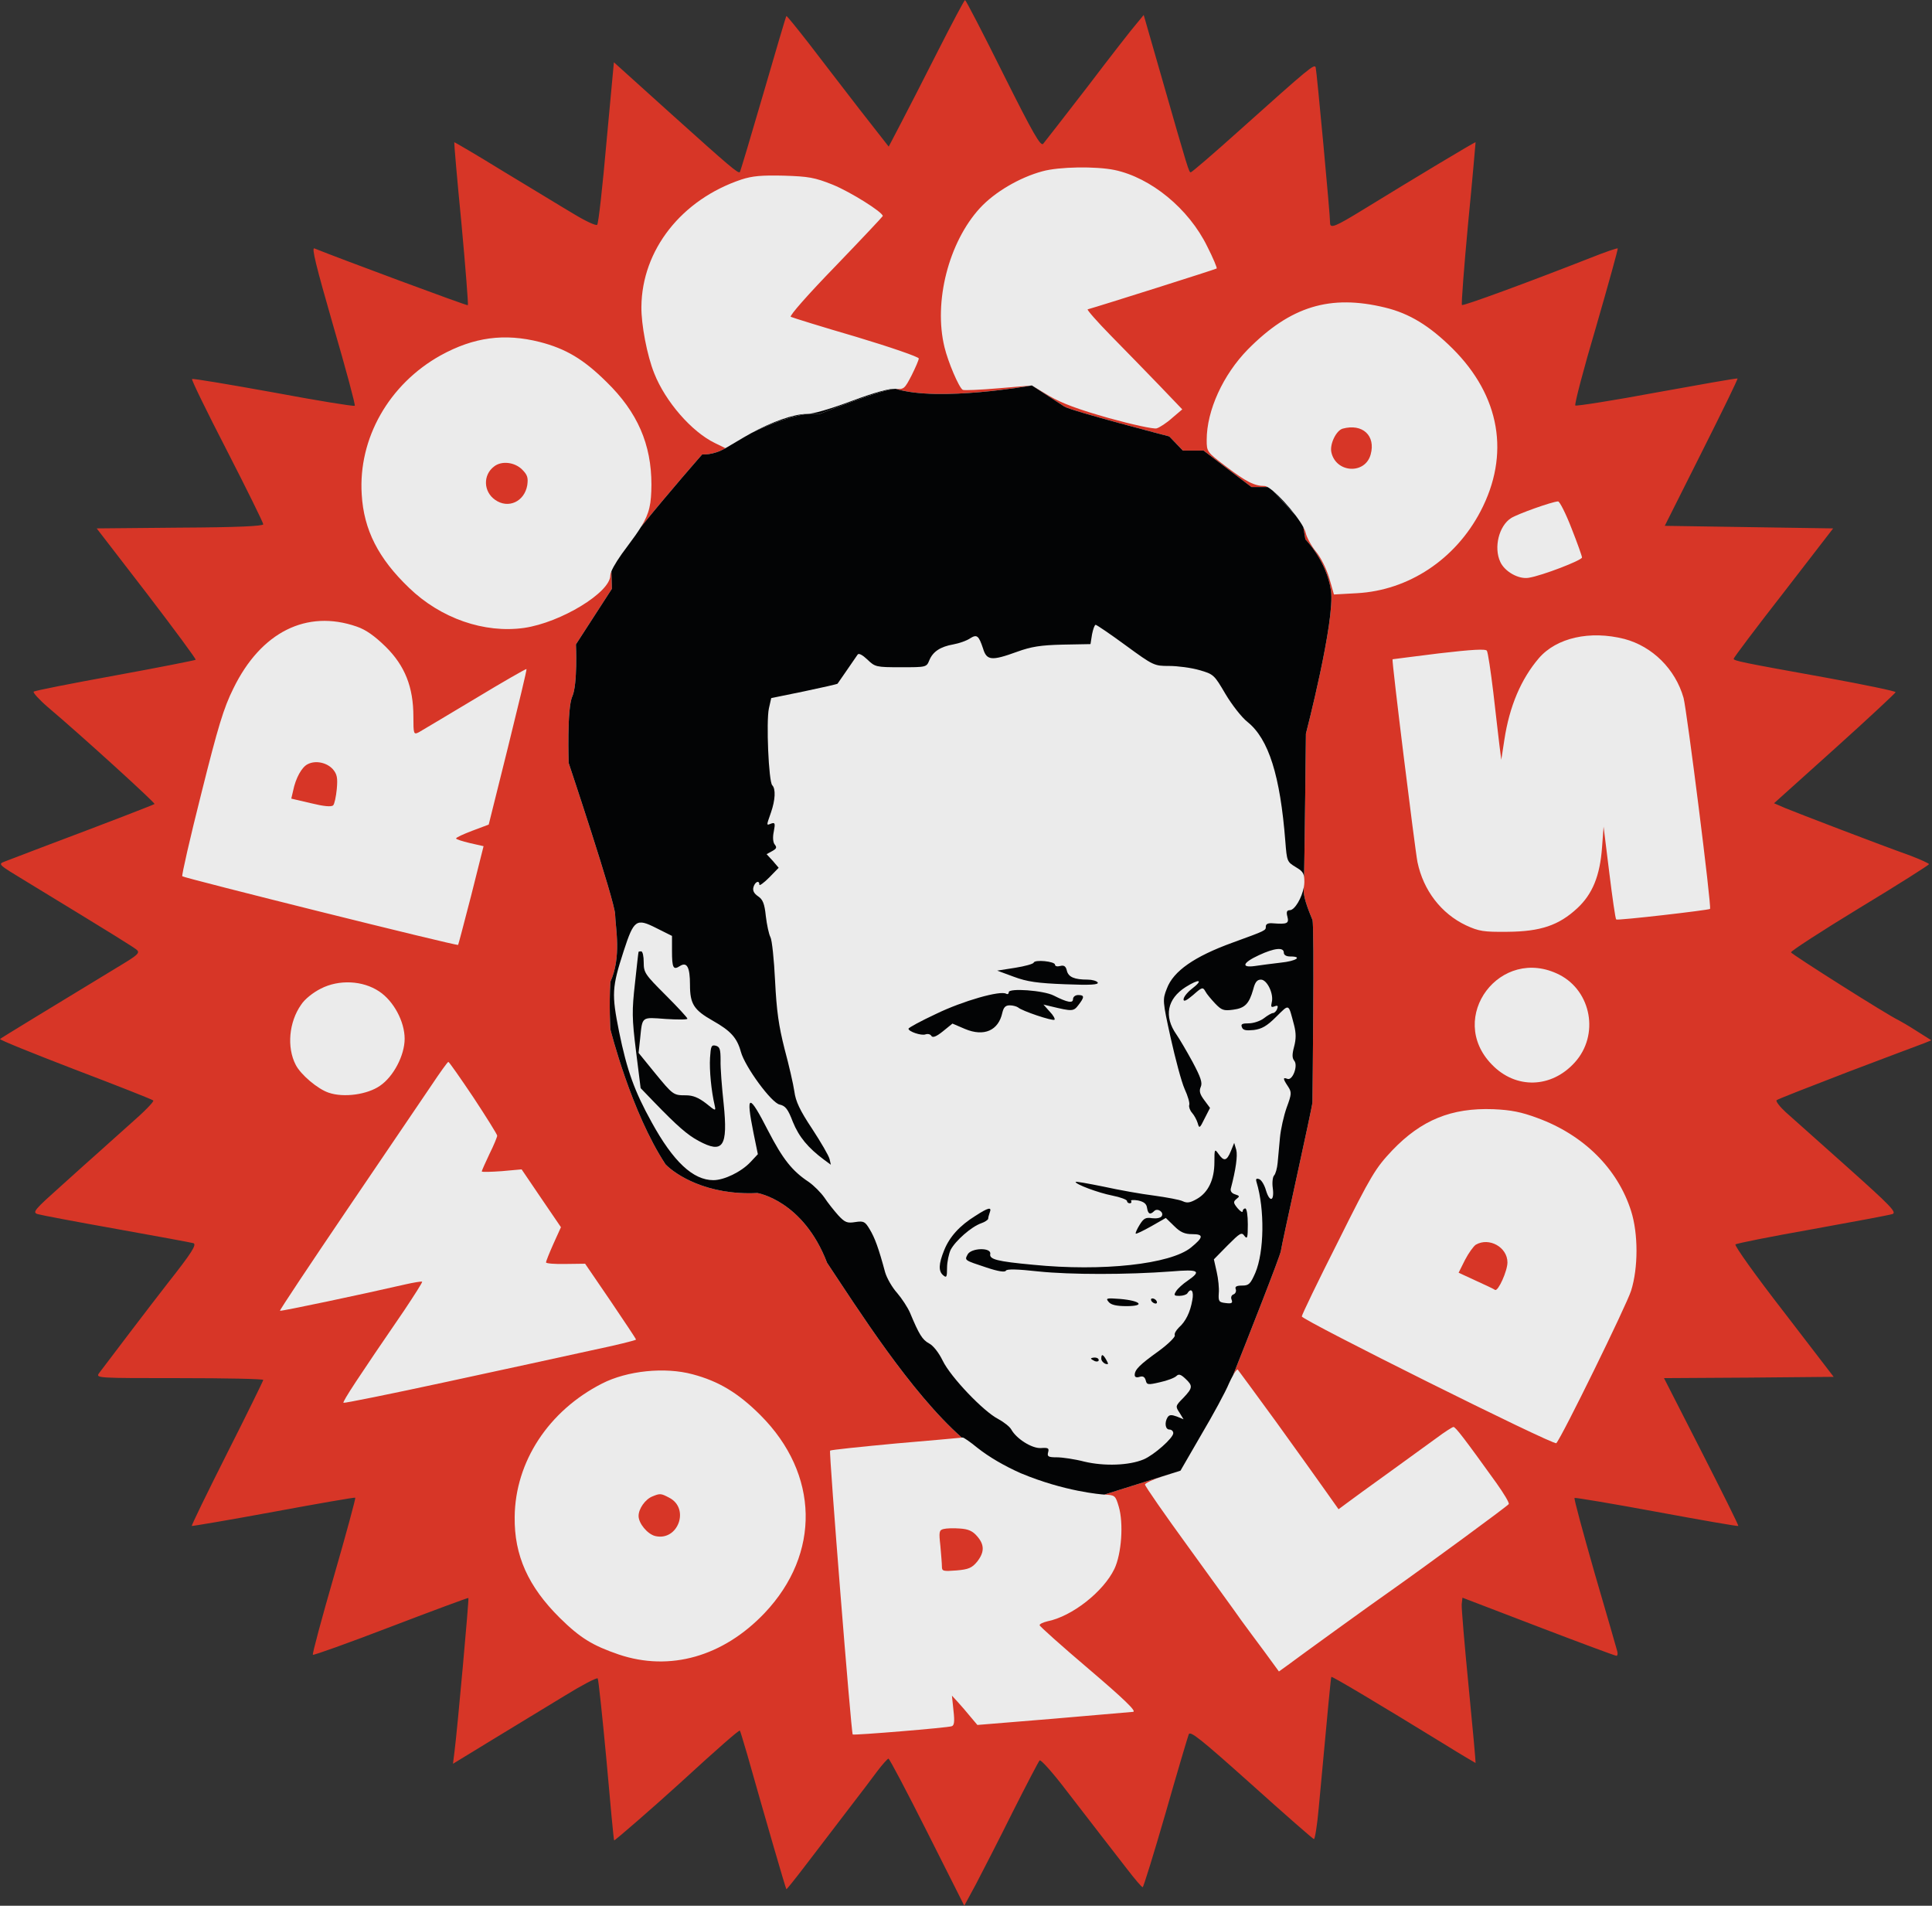 <?xml version="1.0" encoding="UTF-8" standalone="no"?>
<!DOCTYPE svg PUBLIC "-//W3C//DTD SVG 1.1//EN" "http://www.w3.org/Graphics/SVG/1.1/DTD/svg11.dtd">
<svg width="100%" height="100%" viewBox="0 0 2037 2009" version="1.1" xmlns="http://www.w3.org/2000/svg" xmlns:xlink="http://www.w3.org/1999/xlink" xml:space="preserve" xmlns:serif="http://www.serif.com/" style="fill-rule:evenodd;clip-rule:evenodd;stroke-linejoin:round;stroke-miterlimit:2;">
    <rect x="0" y="0" width="2037" height="2009" fill="#333333" stroke="none"/>
    <g transform="matrix(1,0,0,1,-234.565,-808.333)">
        <g transform="matrix(4.167,0,0,4.167,0,0)">
            <g transform="matrix(0.24,0,0,0.24,-0.414,-16.357)">
                <path d="M1237.7,1042.08C1297.78,1042.08 1356.22,1034.55 1411.33,1045.85C1805.49,1126.61 2063.19,1495.64 2063.19,1925.38C2063.19,2415.2 1731.71,2721.19 1241.88,2721.19C1030.86,2721.19 907.372,2685.47 754.985,2562.29C553.65,2399.53 407.367,2199.64 407.367,1920.84C407.367,1784.82 426.702,1660.09 477.036,1552.24C536.342,1425.16 578.378,1329.23 694.016,1241.9C779.554,1177.31 877.369,1096.01 987.357,1068.27C1056.93,1050.73 1162.71,1042.08 1237.7,1042.08Z" style="fill:rgb(235,235,235);"/>
            </g>
            <g transform="matrix(1,0,0,1,378.404,324.28)">
                <path d="M0,-6.086L5.625,0C3.911,-2.254 1.699,-4.663 0,-6.086" style="fill:rgb(3,4,5);fill-rule:nonzero;"/>
            </g>
            <g transform="matrix(-0.375,-0.927,-0.927,0.375,271.466,295.3)">
                <path d="M-0.239,-0.318C-0.085,5.442 0.366,10.03 1,11.598L-0.239,8.604C-0.239,8.604 -0.302,-8.456 -1.55,-11.716C-0.868,-10.378 -0.419,-6.49 -0.239,-0.318" style="fill:rgb(3,4,5);fill-rule:nonzero;"/>
            </g>
            <g transform="matrix(1,0,0,1,260.339,303.59)">
                <path d="M0,-4.87C-3.149,-4.87 -8.652,-2.932 -14.022,0C-5.904,-4.125 0,-4.87 0,-4.87" style="fill:rgb(3,4,5);fill-rule:nonzero;"/>
            </g>
            <g transform="matrix(1,0,0,1,488.966,446.172)">
                <path d="M0,-22.244C-0.391,-21.919 -23.481,-19.252 -23.741,-19.577C-23.937,-19.708 -24.717,-25.106 -25.497,-31.48L-26.929,-43.058L-27.318,-37.854C-27.839,-30.635 -29.726,-26.016 -33.563,-22.439C-38.246,-18.082 -42.864,-16.52 -51.255,-16.455C-57.304,-16.39 -58.475,-16.586 -61.727,-18.082C-68.035,-21.073 -72.523,-26.927 -74.02,-34.082C-74.67,-37.399 -80.589,-85.206 -80.329,-85.401C-80.264,-85.401 -74.93,-86.117 -68.556,-86.897C-60.165,-87.873 -56.718,-88.068 -56.458,-87.548C-56.197,-87.157 -55.482,-82.409 -54.832,-77.011C-54.182,-71.547 -53.531,-65.498 -53.271,-63.547L-52.815,-59.969L-52.035,-65.042C-50.734,-73.563 -47.808,-80.393 -43.319,-85.661C-38.831,-90.865 -30.376,-92.751 -21.66,-90.539C-14.57,-88.653 -8.781,-82.93 -6.7,-75.644C-5.854,-72.457 0.455,-22.635 0,-22.244M-38.116,-5.594C-29.985,-1.431 -27.969,9.692 -34.213,16.587C-40.132,23.155 -49.173,23.416 -55.222,17.107C-66.8,5.204 -53.011,-13.139 -38.116,-5.594M-19.969,74.345C-21.14,78.053 -37.53,111.485 -38.896,112.915C-39.481,113.566 -103.289,81.76 -103.289,80.85C-103.289,80.459 -99.191,71.939 -94.118,61.922C-85.662,44.945 -84.622,43.319 -80.394,38.831C-73.044,31.156 -65.434,28.034 -54.832,28.424C-50.344,28.619 -47.742,29.14 -43.709,30.636C-31.937,34.929 -23.351,43.515 -19.969,54.182C-18.147,59.905 -18.147,68.556 -19.969,74.345M-50.93,128.331C-51.255,128.851 -72.198,144.201 -80.589,150.12C-84.816,153.047 -103.874,166.836 -106.996,169.178L-109.078,170.674L-112.785,165.601C-114.866,162.804 -117.533,159.227 -118.704,157.601C-119.81,155.974 -125.794,147.778 -131.843,139.388C-137.957,130.997 -142.965,123.777 -142.965,123.388C-142.965,123.063 -140.949,122.087 -138.478,121.306L-133.989,119.875L-153.242,125.924C-150.575,126.054 -150.445,126.119 -149.6,128.982C-148.364,133.144 -148.884,140.884 -150.705,144.722C-153.502,150.511 -161.437,156.755 -167.682,157.99C-168.723,158.251 -169.633,158.641 -169.633,158.966C-169.633,159.227 -164.039,164.235 -157.145,170.089C-148.364,177.568 -145.047,180.756 -145.957,180.886C-146.607,180.95 -155.779,181.732 -166.315,182.642L-185.373,184.203L-187.13,182.121C-188.04,181.016 -189.471,179.324 -190.317,178.414L-191.813,176.788L-191.422,180.561C-191.097,183.358 -191.228,184.333 -191.878,184.528C-192.918,184.918 -216.659,186.869 -216.919,186.61C-217.31,186.219 -222.968,115.127 -222.643,114.802C-222.448,114.607 -214.903,113.826 -205.862,112.981C-197.67,112.269 -190.619,111.664 -189.301,111.515C-202.247,100.124 -215.651,78.905 -223.412,67.263C-229.473,51.469 -241.043,49.632 -241.043,49.632C-253.807,50.276 -261.795,44.949 -264.275,42.378C-272.998,29.155 -278.232,8.219 -278.232,8.219C-278.232,8.219 -278.6,2.067 -278.232,-3.81C-275.386,-10.055 -276.947,-17.492 -277.039,-20.89C-277.13,-24.287 -288.792,-59.181 -288.792,-59.181C-288.792,-59.181 -289.251,-72.955 -287.874,-75.985C-286.497,-79.015 -286.956,-89.162 -286.956,-89.162L-277.865,-103.211C-277.865,-103.211 -277.865,-104.54 -277.978,-107.649C-278.159,-107.21 -278.255,-106.855 -278.255,-106.605C-278.255,-102.312 -290.743,-94.702 -300.044,-93.336C-310.126,-91.906 -321.184,-95.743 -329.184,-103.483C-336.924,-110.898 -340.631,-118.118 -341.152,-127.094C-342.062,-141.273 -334.257,-154.997 -321.184,-162.282C-312.793,-166.9 -305.053,-167.941 -296.077,-165.664C-289.508,-163.973 -285.02,-161.306 -279.231,-155.582C-271.36,-147.908 -267.848,-139.777 -267.848,-129.565C-267.895,-124.728 -268.292,-122.427 -270.486,-118.881C-263.746,-127.285 -255,-137.233 -255,-137.233C-255,-137.233 -252.246,-136.957 -249.116,-138.802L-251.783,-140.102C-257.702,-142.964 -264.336,-150.64 -267.133,-157.729C-268.954,-162.217 -270.45,-170.152 -270.385,-174.576C-270.255,-188.95 -260.238,-201.698 -245.083,-206.772C-242.286,-207.682 -239.945,-207.877 -234.351,-207.747C-228.107,-207.552 -226.546,-207.292 -221.993,-205.471C-217.505,-203.65 -209.31,-198.511 -209.31,-197.536C-209.375,-197.341 -214.708,-191.681 -221.277,-184.852C-228.107,-177.827 -232.985,-172.299 -232.595,-172.038C-232.205,-171.844 -224.725,-169.502 -216.009,-166.965C-207.358,-164.364 -200.203,-161.892 -200.203,-161.502C-200.203,-161.111 -201.049,-159.16 -202.024,-157.209C-203.781,-153.827 -203.976,-153.631 -206.057,-153.827C-195.13,-150.448 -171.584,-154.672 -171.584,-154.672L-180.04,-153.956C-184.658,-153.566 -188.756,-153.371 -189.081,-153.566C-190.057,-154.152 -192.789,-160.591 -193.699,-164.364C-196.496,-175.811 -192.658,-190.901 -184.723,-199.552C-181.016,-203.584 -174.706,-207.292 -168.918,-208.853C-164.689,-210.024 -155.389,-210.154 -150.641,-209.178C-141.47,-207.227 -131.908,-199.422 -127.225,-189.861C-125.729,-186.933 -124.688,-184.397 -124.818,-184.267C-125.014,-184.072 -154.218,-174.835 -157.47,-173.925C-157.73,-173.86 -155.128,-170.868 -151.616,-167.29C-148.104,-163.713 -142.575,-158.054 -139.388,-154.737L-133.534,-148.623L-136.136,-146.411C-137.502,-145.176 -139.323,-144.005 -140.038,-143.81C-140.819,-143.615 -146.218,-144.786 -152.071,-146.411C-159.877,-148.623 -163.909,-150.119 -167.161,-152.005L-171.584,-154.672C-171.584,-154.672 -165.057,-150.456 -163.404,-149.354C-161.751,-148.252 -136.82,-141.778 -136.82,-141.778L-133.377,-138.197L-128.144,-138.197L-116.022,-128.969L-111.939,-128.969C-112.252,-129.141 -112.519,-129.24 -112.721,-129.24C-115.257,-129.24 -117.338,-130.281 -122.477,-134.183C-127.29,-137.826 -127.354,-137.891 -127.354,-140.883C-127.354,-148.363 -123.192,-157.404 -116.948,-163.778C-106.15,-174.705 -96.134,-177.763 -82.215,-174.38C-76.036,-172.884 -70.963,-169.762 -65.174,-164.038C-53.075,-152.005 -50.539,-137.176 -58.084,-122.801C-64.458,-110.638 -76.296,-102.833 -89.305,-102.117L-95.158,-101.792L-96.329,-105.89C-97.045,-108.296 -98.476,-111.158 -99.712,-112.654C-100.883,-114.085 -102.053,-116.231 -102.313,-117.402C-102.397,-117.79 -102.604,-118.277 -102.9,-118.829L-102.386,-115.745C-102.386,-115.745 -97.015,-110.374 -95.912,-102.798C-94.811,-95.223 -102.248,-66.573 -102.248,-66.573C-102.248,-66.573 -102.525,-39.922 -102.709,-30.339C-102.657,-29.986 -102.639,-29.576 -102.639,-29.074C-102.639,-28.668 -102.688,-28.231 -102.768,-27.784C-102.779,-27.419 -102.79,-27.164 -102.799,-27.042C-102.96,-25.01 -101.146,-20.844 -100.596,-19.467C-100.045,-18.089 -100.596,25.574 -100.596,26.676C-100.596,27.777 -108.446,62.902 -108.584,64.278C-108.698,65.422 -117.073,86.694 -120.701,95.775C-120.125,94.746 -119.653,94.145 -119.484,94.314C-119.225,94.639 -114.866,100.558 -109.793,107.517C-104.785,114.477 -99.126,122.347 -97.305,124.948L-93.988,129.632L-91.972,128.136C-90.866,127.29 -86.117,123.843 -81.499,120.526C-76.816,117.144 -71.353,113.176 -69.206,111.614C-67.125,110.054 -65.174,108.818 -64.913,108.818C-64.394,108.818 -62.182,111.68 -54.052,122.997C-52.165,125.664 -50.734,128.006 -50.93,128.331M-239.229,155.909C-249.701,166.902 -263.165,170.739 -276.109,166.381C-282.743,164.105 -285.865,162.218 -291.069,157.08C-299.004,149.209 -302.581,141.339 -302.451,131.583C-302.321,117.599 -293.865,104.72 -280.336,97.825C-273.962,94.573 -264.466,93.598 -257.441,95.485C-250.807,97.24 -245.864,100.233 -240.27,105.826C-225.375,120.721 -224.985,140.884 -239.229,155.909M-319.818,97.436C-333.932,100.492 -345.575,102.834 -345.77,102.703C-346.03,102.378 -342.062,96.329 -330.42,79.354C-327.818,75.45 -325.737,72.198 -325.867,72.069C-325.997,71.939 -328.013,72.264 -330.29,72.784C-340.697,75.191 -361.641,79.613 -361.835,79.418C-361.966,79.288 -354.291,67.776 -344.859,53.857C-335.363,39.872 -325.802,25.758 -323.59,22.505C-321.379,19.189 -319.427,16.456 -319.232,16.456C-319.037,16.456 -316.175,20.554 -312.858,25.497C-309.606,30.441 -306.874,34.799 -306.874,35.124C-306.874,35.449 -307.72,37.53 -308.825,39.742C-309.866,41.953 -310.777,43.97 -310.777,44.165C-310.777,44.36 -308.5,44.295 -305.703,44.1L-300.695,43.645L-295.752,50.93L-290.743,58.279L-292.63,62.443C-293.67,64.783 -294.516,66.865 -294.516,67.191C-294.516,67.45 -292.305,67.646 -289.573,67.58L-284.629,67.516L-278.19,76.946C-274.678,82.151 -271.751,86.508 -271.751,86.703C-271.751,86.899 -276.824,88.134 -283.003,89.435C-289.117,90.801 -305.703,94.378 -319.818,97.436M-330.29,10.603C-330.29,14.766 -333.086,20.164 -336.534,22.505C-339.721,24.717 -345.64,25.563 -349.478,24.262C-352.274,23.351 -356.632,19.644 -357.868,17.172C-360.145,12.749 -359.559,6.375 -356.502,2.017C-355.591,0.586 -353.445,-1.105 -351.494,-2.081C-346.941,-4.423 -340.892,-4.162 -336.729,-1.365C-333.086,1.041 -330.29,6.244 -330.29,10.603M-386.552,-30.505C-386.747,-30.7 -384.601,-40.131 -381.739,-51.449C-377.511,-68.36 -376.08,-73.108 -373.608,-78.051C-366.649,-92.296 -355.071,-98.084 -342.388,-93.661C-340.111,-92.881 -337.9,-91.32 -335.103,-88.588C-330.225,-83.775 -328.078,-78.376 -328.078,-70.896C-328.078,-66.473 -328.013,-66.279 -326.712,-66.929C-325.997,-67.319 -319.623,-71.157 -312.533,-75.385C-305.443,-79.677 -299.524,-83.059 -299.459,-82.93C-299.329,-82.799 -301.476,-73.953 -304.142,-63.157L-309.021,-43.578L-313.183,-42.017C-315.395,-41.172 -317.281,-40.326 -317.281,-40.066C-317.281,-39.871 -315.72,-39.35 -313.769,-38.895L-310.321,-38.115L-313.443,-25.691C-315.2,-18.862 -316.696,-13.203 -316.761,-13.139C-317.021,-12.813 -386.097,-30.049 -386.552,-30.505M-50.344,-121.11C-48.718,-122.15 -40.002,-125.273 -38.441,-125.338C-38.051,-125.338 -36.489,-122.281 -35.059,-118.573C-33.563,-114.801 -32.392,-111.483 -32.392,-111.158C-32.392,-110.443 -42.539,-106.54 -45.855,-106.02C-48.393,-105.564 -51.97,-107.581 -53.075,-110.053C-54.767,-113.695 -53.4,-119.159 -50.344,-121.11M34.928,18.993C44.619,15.351 53.27,12.033 54.245,11.708L56.002,10.993L52.294,8.652C50.278,7.351 48.132,6.114 47.611,5.855C45.14,4.749 20.684,-10.731 20.488,-11.252C20.423,-11.577 28.229,-16.65 37.854,-22.505C47.546,-28.358 55.416,-33.367 55.416,-33.562C55.416,-33.757 53.27,-34.733 50.733,-35.708C42.538,-38.635 22.049,-46.505 19.058,-47.741L16.195,-48.977L31.61,-62.831C40.066,-70.441 46.961,-76.88 46.961,-77.076C46.961,-77.336 39.155,-78.962 29.529,-80.718C7.87,-84.62 5.983,-85.011 5.983,-85.531C5.983,-85.791 11.643,-93.336 18.602,-102.247L31.155,-118.508L9.821,-118.833L-11.448,-119.159L-2.146,-137.696C2.991,-147.908 7.089,-156.298 6.959,-156.428C6.829,-156.558 -2.342,-154.932 -13.464,-152.916C-24.587,-150.835 -33.888,-149.404 -34.083,-149.598C-34.343,-149.859 -32.002,-158.835 -28.814,-169.567C-25.692,-180.364 -23.221,-189.275 -23.351,-189.34C-23.481,-189.47 -26.538,-188.43 -30.115,-186.998C-46.376,-180.624 -62.507,-174.705 -62.767,-175.031C-62.962,-175.226 -62.247,-184.527 -61.206,-195.714C-60.101,-206.902 -59.319,-216.138 -59.319,-216.203C-59.45,-216.333 -74.085,-207.552 -88.069,-198.967C-94.769,-194.869 -96.134,-194.284 -96.134,-195.779C-96.069,-197.341 -99.517,-234.285 -99.776,-235.13C-100.102,-236.106 -101.208,-235.196 -119.225,-219.065C-125.664,-213.276 -131.128,-208.593 -131.388,-208.593C-131.843,-208.593 -132.038,-209.178 -138.542,-231.878L-143.29,-248.399L-145.111,-246.188C-146.152,-245.017 -151.681,-237.927 -157.405,-230.382C-163.193,-222.902 -168.268,-216.333 -168.723,-215.813C-169.373,-215.097 -171.194,-218.219 -178.869,-233.57C-183.942,-243.781 -188.301,-252.172 -188.495,-252.172C-188.69,-252.172 -191.748,-246.383 -195.325,-239.358C-198.902,-232.268 -203.195,-223.943 -204.821,-220.821L-207.813,-215.097L-215.293,-224.659C-219.391,-229.992 -225.18,-237.472 -228.107,-241.309C-231.099,-245.147 -233.635,-248.269 -233.701,-248.139C-233.831,-248.009 -236.432,-239.163 -239.554,-228.431C-242.677,-217.699 -245.343,-208.788 -245.473,-208.658C-245.864,-208.202 -247.88,-209.894 -262.775,-223.293L-277.345,-236.431L-279.231,-216.138C-280.207,-205.015 -281.247,-195.649 -281.572,-195.324C-281.833,-194.999 -284.499,-196.235 -287.491,-198.056C-290.483,-199.812 -298.418,-204.69 -305.248,-208.788C-312.013,-212.951 -317.671,-216.268 -317.736,-216.203C-317.801,-216.073 -317.021,-206.837 -315.915,-195.649C-314.875,-184.397 -314.159,-175.096 -314.289,-174.966C-314.484,-174.77 -347.006,-186.869 -353.12,-189.34C-353.9,-189.665 -352.729,-184.982 -348.372,-169.827C-345.185,-158.9 -342.713,-149.729 -342.908,-149.534C-343.168,-149.339 -352.404,-150.835 -363.527,-152.916C-374.714,-154.932 -383.95,-156.494 -384.081,-156.298C-384.275,-156.103 -380.308,-147.973 -375.234,-138.151C-370.161,-128.265 -366.063,-119.939 -366.063,-119.549C-366.063,-119.094 -372.633,-118.768 -387.137,-118.703L-408.211,-118.508L-395.528,-102.052C-388.568,-92.946 -382.975,-85.401 -383.17,-85.271C-383.3,-85.141 -392.471,-83.32 -403.528,-81.304C-414.585,-79.287 -423.887,-77.466 -424.147,-77.205C-424.407,-77.011 -422.781,-75.189 -420.504,-73.238C-412.114,-66.148 -393.316,-49.042 -393.577,-48.782C-393.837,-48.587 -404.179,-44.554 -422,-37.854C-426.098,-36.293 -430.326,-34.667 -431.367,-34.277C-433.253,-33.562 -433.253,-33.562 -426.164,-29.269C-402.553,-14.894 -398.845,-12.553 -398,-11.837C-397.284,-11.122 -397.935,-10.536 -401.577,-8.325C-420.114,2.928 -432.408,10.407 -432.667,10.668C-432.863,10.862 -424.342,14.31 -413.675,18.408C-403.073,22.441 -394.162,25.953 -393.902,26.213C-393.577,26.408 -396.178,29.075 -399.625,32.067C-403.008,35.124 -406.715,38.376 -407.756,39.352C-408.862,40.327 -413.09,44.1 -417.187,47.808C-423.952,53.857 -424.537,54.507 -423.171,54.962C-422.326,55.222 -413.35,56.913 -403.138,58.735C-392.926,60.556 -384.21,62.182 -383.755,62.312C-382.845,62.637 -384.081,64.653 -390.194,72.394C-394.162,77.467 -406.325,93.468 -407.626,95.224C-408.472,96.46 -408.082,96.46 -387.268,96.46C-375.625,96.46 -366.063,96.654 -366.063,96.915C-366.063,97.11 -370.161,105.5 -375.234,115.518C-380.243,125.469 -384.275,133.73 -384.146,133.86C-384.015,133.924 -374.714,132.363 -363.461,130.282C-352.209,128.2 -342.843,126.574 -342.778,126.705C-342.648,126.835 -345.055,135.745 -348.176,146.543C-351.299,157.34 -353.705,166.316 -353.51,166.446C-353.38,166.641 -344.469,163.454 -333.802,159.357C-323.07,155.259 -314.289,152.006 -314.159,152.071C-313.964,152.267 -316.956,185.373 -317.671,190.902L-318.062,194.025L-308.045,187.91C-302.581,184.593 -294.451,179.65 -289.963,176.918C-285.54,174.187 -281.703,172.17 -281.442,172.43C-281.247,172.691 -280.271,181.926 -279.231,193.049C-278.255,204.107 -277.41,213.277 -277.279,213.407C-277.149,213.537 -266.743,204.496 -260.693,198.968C-250.547,189.666 -245.668,185.439 -245.473,185.634C-245.343,185.764 -244.562,188.496 -243.587,191.748C-239.099,207.618 -233.896,225.57 -233.701,225.766C-233.635,225.83 -231.424,223.099 -228.757,219.586C-226.09,216.139 -221.473,210.025 -218.416,206.058C-215.358,202.09 -211.846,197.472 -210.61,195.78C-209.375,194.154 -208.139,192.788 -207.878,192.724C-207.618,192.724 -203.195,201.114 -198.057,211.326L-188.69,229.928L-185.764,224.529C-184.203,221.537 -179.975,213.342 -176.527,206.383C-173.016,199.423 -169.894,193.439 -169.633,193.179C-169.373,192.854 -166.381,196.171 -163.063,200.528C-159.682,204.887 -155.648,210.155 -154.022,212.236C-152.396,214.318 -149.47,218.09 -147.519,220.627C-145.567,223.164 -143.811,225.245 -143.551,225.245C-143.355,225.245 -140.754,216.855 -137.762,206.513C-134.835,196.235 -132.168,187.325 -131.908,186.61C-131.583,185.568 -129.046,187.585 -116.103,199.163C-107.646,206.773 -100.492,213.017 -100.232,213.082C-99.972,213.147 -99.387,209.569 -98.996,205.082C-96.459,177.568 -95.939,172.235 -95.809,172.04C-95.614,171.845 -83.711,178.935 -67.516,188.886C-63.027,191.683 -59.319,193.829 -59.319,193.829C-59.255,193.764 -60.035,185.048 -61.076,174.512C-62.116,163.975 -62.897,154.609 -62.832,153.697L-62.637,152.006L-43.449,159.357C-32.912,163.389 -24.001,166.706 -23.676,166.706C-23.416,166.706 -23.286,166.186 -23.481,165.535C-23.611,164.95 -26.213,156.039 -29.205,145.763C-32.132,135.485 -34.474,126.965 -34.278,126.77C-34.148,126.64 -24.782,128.2 -13.529,130.282C-2.277,132.363 7.024,133.989 7.154,133.86C7.284,133.73 3.057,125.274 -2.146,115.062L-11.644,96.46L9.821,96.329L31.285,96.135L18.602,79.613C11.577,70.572 6.113,62.898 6.438,62.637C6.699,62.377 15.479,60.621 25.821,58.8C36.229,56.913 45.335,55.222 46.115,54.962C47.351,54.571 45.855,53.011 34.798,43.124C27.773,36.88 20.748,30.57 19.187,29.205C17.626,27.774 16.586,26.408 16.846,26.148C17.105,25.888 25.302,22.7 34.928,18.993" style="fill:rgb(215,54,39);fill-rule:nonzero;"/>
            </g>
            <g transform="matrix(1,0,0,1,403.108,306.2)">
                <path d="M0,2.731C1.301,-2.017 -2.081,-5.139 -7.09,-3.773C-8.716,-3.318 -10.407,0.129 -9.951,2.21C-8.781,7.479 -1.366,7.87 0,2.731" style="fill:rgb(215,54,39);fill-rule:nonzero;"/>
            </g>
            <g transform="matrix(-0.492,0.87,0.87,0.492,189.678,316.41)">
                <path d="M0.272,-9.46C3.55,-10.894 7.165,-8.698 7.504,-5.069C7.907,-1.029 4.248,1.608 0.272,0.181C-1.497,-0.521 -2.024,-1.044 -2.54,-2.905C-3.253,-5.475 -1.958,-8.555 0.272,-9.46" style="fill:rgb(215,54,39);fill-rule:nonzero;"/>
            </g>
            <g transform="matrix(1,0,0,1,134.155,397.129)">
                <path d="M0,-9.821C-1.496,-9.106 -3.057,-6.309 -3.708,-3.056L-4.163,-1.105L0.846,0.066C4.033,0.846 5.984,1.041 6.439,0.586C6.765,0.261 7.155,-1.56 7.35,-3.511C7.61,-6.374 7.415,-7.284 6.375,-8.52C4.878,-10.211 2.017,-10.862 0,-9.821" style="fill:rgb(215,54,39);fill-rule:nonzero;"/>
            </g>
            <g transform="matrix(1,0,0,1,429.711,518.761)">
                <path d="M0,-9.887C-0.585,-9.496 -1.821,-7.806 -2.731,-6.049L-4.357,-2.797L0,-0.782C2.472,0.325 4.618,1.365 4.878,1.56C5.659,1.951 8,-3.253 8,-5.399C8,-9.237 3.383,-11.838 0,-9.887" style="fill:rgb(215,54,39);fill-rule:nonzero;"/>
            </g>
            <g transform="matrix(-0.512,-0.859,-0.859,0.512,219.485,579.417)">
                <path d="M2.481,-8.607C4.497,-7.387 4.63,-7.163 4.926,-5.143C5.245,-3.212 4.045,-0.528 2.481,0.405C0.86,1.372 -2.563,0.839 -4.009,-0.571C-8.203,-4.808 -2.597,-11.788 2.481,-8.607" style="fill:rgb(215,54,39);fill-rule:nonzero;"/>
            </g>
            <g transform="matrix(1,0,0,1,299.17,591.414)">
                <path d="M0,-10.732C-1.626,-10.862 -3.448,-10.797 -4.163,-10.602C-5.269,-10.341 -5.334,-9.822 -4.944,-6.375C-4.749,-4.163 -4.554,-1.821 -4.554,-1.106C-4.554,0.065 -4.229,0.13 -0.846,-0.13C2.211,-0.39 3.057,-0.781 4.357,-2.341C6.243,-4.748 6.243,-6.634 4.357,-8.781C3.252,-10.082 2.146,-10.602 0,-10.732" style="fill:rgb(215,54,39);fill-rule:nonzero;"/>
            </g>
            <g transform="matrix(1,0,0,1,380.344,426.074)">
                <path d="M0,11.448C-2.277,11.708 -5.204,12.098 -6.505,12.294C-10.147,12.814 -9.627,11.448 -5.529,9.562C-1.627,7.741 0.78,7.48 0.78,8.912C0.78,9.497 1.365,9.887 2.406,9.887C5.658,9.887 3.902,11.057 0,11.448M-13.074,117.859C-12.732,117.106 -12.391,116.428 -12.079,115.873C-8.451,106.793 -0.076,85.52 0.038,84.377C0.176,83 8.026,47.876 8.026,46.774C8.026,45.673 8.577,2.01 8.026,0.632C7.476,-0.745 5.662,-4.912 5.823,-6.944C5.832,-7.066 5.843,-7.321 5.854,-7.686C5.366,-4.98 3.56,-1.821 2.276,-1.821C1.561,-1.821 1.365,-1.365 1.69,-0.195C2.146,1.561 1.626,1.757 -1.952,1.497C-3.188,1.366 -3.772,1.691 -3.772,2.277C-3.772,3.318 -3.578,3.253 -12.163,6.375C-21.854,9.887 -27.188,13.594 -28.814,18.017C-29.92,20.814 -29.92,21.075 -27.839,30.506C-26.668,35.774 -25.107,41.628 -24.326,43.385C-23.481,45.206 -22.961,47.027 -23.156,47.482C-23.286,47.937 -22.961,48.848 -22.44,49.433C-21.92,50.018 -21.27,51.189 -21.01,52.035C-20.619,53.466 -20.489,53.401 -19.253,50.864L-17.888,48.197L-19.383,46.181C-20.489,44.685 -20.685,43.905 -20.229,42.864C-19.773,41.823 -20.229,40.458 -22.311,36.554C-23.807,33.823 -25.628,30.701 -26.408,29.595C-29.595,25.042 -28.75,20.619 -24.066,17.627C-20.554,15.416 -19.448,15.741 -22.506,18.083C-23.676,18.993 -24.587,20.164 -24.587,20.75C-24.587,21.4 -23.871,21.075 -22.181,19.643C-19.903,17.627 -19.709,17.562 -19.058,18.733C-18.732,19.384 -17.562,20.75 -16.587,21.79C-14.96,23.481 -14.44,23.677 -12.033,23.351C-9.041,22.961 -8.001,21.855 -6.96,18.213C-6.505,16.391 -5.984,15.741 -5.009,15.741C-3.447,15.741 -1.691,19.384 -2.277,21.53C-2.537,22.636 -2.407,22.831 -1.562,22.506C-0.781,22.18 -0.586,22.376 -0.911,23.156C-1.106,23.741 -1.627,24.197 -1.952,24.197C-2.277,24.197 -3.317,24.782 -4.229,25.498C-5.139,26.213 -6.896,26.799 -8.065,26.799C-9.757,26.799 -10.147,26.993 -9.822,27.774C-9.562,28.554 -8.781,28.684 -6.83,28.489C-4.813,28.229 -3.513,27.513 -1.171,25.173C2.276,21.79 1.886,21.66 3.382,27.254C3.902,29.27 3.902,30.766 3.382,32.718C2.861,34.669 2.861,35.579 3.447,36.295C4.423,37.53 2.991,41.368 1.69,40.847C0.52,40.392 0.52,40.783 1.82,42.734C2.797,44.23 2.797,44.62 1.495,48.133C0.78,50.149 0,53.596 -0.195,55.743C-0.391,57.888 -0.65,60.751 -0.781,62.117C-0.911,63.482 -1.302,64.914 -1.691,65.303C-2.017,65.629 -2.212,67.06 -2.017,68.426C-1.562,71.743 -2.732,72.263 -3.708,69.141C-4.099,67.711 -4.879,66.41 -5.464,66.215C-6.18,65.954 -6.375,66.149 -6.114,66.995C-4.033,73.824 -4.163,84.622 -6.439,89.955C-7.676,92.752 -8.065,93.142 -9.757,93.142C-11.188,93.142 -11.644,93.402 -11.383,94.052C-11.188,94.573 -11.448,95.159 -11.903,95.354C-12.488,95.549 -12.684,96.135 -12.424,96.719C-12.099,97.565 -12.424,97.761 -13.92,97.565C-15.61,97.37 -15.806,97.175 -15.676,95.094C-15.546,93.858 -15.806,91.386 -16.196,89.695L-16.912,86.508L-13.465,82.996C-10.277,79.808 -9.887,79.549 -9.172,80.589C-8.456,81.5 -8.326,81.045 -8.326,77.662C-8.326,75.386 -8.586,73.63 -8.977,73.63C-9.302,73.63 -9.627,73.955 -9.627,74.344C-9.627,74.735 -10.212,74.41 -10.928,73.564C-12.033,72.198 -12.033,71.938 -11.188,71.222C-10.343,70.572 -10.343,70.442 -11.578,70.052C-12.424,69.792 -12.813,69.207 -12.619,68.556C-11.383,63.873 -10.862,60.296 -11.253,58.8L-11.773,57.044L-12.619,59.125C-13.659,61.662 -14.375,61.792 -15.741,59.841C-16.717,58.474 -16.781,58.539 -16.781,61.922C-16.781,66.344 -18.343,69.596 -21.204,71.222C-22.896,72.198 -23.676,72.329 -24.782,71.808C-25.562,71.418 -28.814,70.833 -32.066,70.378C-35.254,69.987 -41.043,68.946 -44.88,68.1C-48.783,67.32 -51.905,66.735 -51.905,66.93C-51.905,67.515 -46.246,69.662 -42.604,70.378C-40.587,70.767 -38.896,71.418 -38.896,71.743C-38.896,72.068 -38.571,72.329 -38.181,72.329C-37.855,72.329 -37.66,72.068 -37.855,71.743C-38.051,71.483 -37.271,71.418 -36.1,71.613C-34.604,71.938 -33.953,72.459 -33.823,73.499C-33.563,75.06 -33.042,75.32 -32.002,74.28C-31.156,73.434 -29.465,74.605 -30.115,75.581C-30.376,76.036 -31.416,76.231 -32.522,76.101C-34.148,75.841 -34.668,76.101 -35.709,77.792C-36.359,78.833 -36.814,79.874 -36.685,80.004C-36.555,80.134 -34.799,79.288 -32.717,78.117L-29.075,76.036L-26.929,78.117C-25.367,79.678 -24.262,80.134 -22.375,80.134C-19.448,80.134 -19.514,80.914 -22.7,83.516C-27.904,87.744 -45.141,89.63 -62.702,87.874C-71.809,87.028 -73.76,86.508 -73.499,85.142C-73.174,83.451 -78.313,83.581 -79.223,85.272C-80.004,86.768 -80.134,86.703 -74.41,88.59C-71.482,89.565 -69.792,89.825 -69.531,89.37C-69.271,88.915 -66.67,88.979 -61.336,89.565C-53.271,90.411 -38.831,90.411 -27.644,89.565C-20.685,88.979 -19.969,89.434 -23.546,91.906C-24.717,92.687 -26.083,93.923 -26.473,94.573C-27.123,95.614 -26.993,95.744 -25.628,95.744C-24.717,95.744 -23.807,95.419 -23.611,95.094C-22.636,93.533 -21.92,94.573 -22.375,96.849C-22.896,99.907 -24.066,102.249 -25.758,103.744C-26.473,104.46 -26.993,105.305 -26.798,105.761C-26.668,106.151 -28.489,107.972 -30.896,109.728C-35.709,113.176 -36.945,114.412 -36.945,115.777C-36.945,116.298 -36.489,116.493 -35.709,116.233C-34.863,115.972 -34.408,116.233 -34.148,117.143C-33.888,118.249 -33.628,118.314 -30.57,117.598C-28.75,117.209 -26.863,116.493 -26.408,116.038C-25.822,115.452 -25.303,115.583 -24.132,116.688C-22.181,118.51 -22.245,119.029 -24.651,121.566C-26.668,123.583 -26.668,123.713 -25.628,125.273L-24.587,126.965L-26.343,126.25C-27.644,125.794 -28.164,125.794 -28.619,126.444C-29.465,127.81 -29.205,129.566 -28.164,129.566C-27.644,129.566 -27.188,129.957 -27.188,130.477C-27.188,131.713 -32.066,136.006 -34.668,137.111C-38.376,138.673 -44.62,138.868 -49.628,137.697C-52.1,137.047 -55.287,136.592 -56.653,136.592C-58.8,136.592 -59.125,136.396 -58.864,135.355C-58.539,134.25 -58.864,134.12 -60.686,134.25C-62.962,134.38 -66.865,131.908 -68.166,129.566C-68.556,128.851 -70.052,127.68 -71.482,126.9C-75.19,125.013 -83.516,116.298 -85.532,112.135C-86.508,110.119 -87.939,108.298 -88.979,107.777C-90.67,106.866 -91.516,105.501 -93.792,100.037C-94.378,98.671 -95.874,96.394 -97.045,95.029C-98.281,93.663 -99.646,91.321 -100.102,89.761C-101.728,83.711 -102.704,81.045 -104.004,78.898C-105.175,76.947 -105.5,76.752 -107.647,77.077C-109.663,77.402 -110.249,77.207 -111.94,75.386C-112.98,74.215 -114.606,72.198 -115.452,70.897C-116.363,69.596 -118.119,67.841 -119.42,66.93C-123.647,64.134 -125.989,61.141 -129.697,53.986C-134.575,44.425 -135.42,44.49 -133.404,54.507L-132.298,59.905L-134.185,61.922C-136.526,64.393 -140.819,66.474 -143.551,66.474C-148.689,66.474 -153.697,61.792 -159.161,51.84C-163.519,43.969 -165.405,38.766 -167.421,28.88C-169.308,19.384 -169.243,17.758 -166.251,8.521C-163.649,0.521 -163.063,0.131 -157.925,2.732L-154.022,4.683L-154.022,8.456C-154.022,12.814 -153.697,13.399 -152.006,12.294C-150.25,11.188 -149.47,12.553 -149.47,17.042C-149.47,21.92 -148.494,23.416 -143.681,26.148C-139.193,28.684 -137.567,30.44 -136.591,34.018C-135.55,37.791 -128.851,46.962 -126.77,47.352C-125.339,47.677 -124.688,48.458 -123.452,51.71C-121.892,55.548 -119.615,58.279 -115.517,61.336L-113.826,62.572L-114.151,61.141C-114.346,60.296 -116.363,56.848 -118.574,53.466C-121.696,48.783 -122.737,46.507 -123.062,44.035C-123.322,42.214 -124.428,37.4 -125.534,33.302C-127.03,27.384 -127.55,23.741 -127.94,16.066C-128.201,10.668 -128.721,5.724 -129.111,5.009C-129.501,4.294 -130.022,1.886 -130.282,-0.324C-130.607,-3.512 -131.062,-4.552 -132.233,-5.333C-133.274,-6.049 -133.664,-6.764 -133.404,-7.675C-133.014,-9.04 -131.908,-9.496 -131.908,-8.26C-131.908,-7.935 -130.802,-8.715 -129.437,-10.081L-127.03,-12.553L-128.526,-14.309L-130.087,-16L-128.656,-16.781C-127.615,-17.366 -127.42,-17.691 -128.005,-18.406C-128.461,-18.927 -128.591,-20.228 -128.266,-21.724C-127.875,-23.805 -127.94,-24.066 -128.916,-23.74C-130.217,-23.22 -130.152,-23.155 -128.981,-26.537C-127.875,-29.724 -127.745,-32.521 -128.656,-33.432C-129.566,-34.342 -130.217,-49.627 -129.501,-52.88L-128.916,-55.481L-120.656,-57.173C-116.038,-58.148 -112.265,-58.994 -112.135,-59.124C-112.005,-59.319 -108.427,-64.457 -107.062,-66.474C-106.801,-66.929 -105.826,-66.408 -104.59,-65.238C-102.639,-63.351 -102.378,-63.286 -96.134,-63.286C-89.695,-63.286 -89.63,-63.286 -88.915,-65.043C-88.004,-67.254 -86.118,-68.49 -82.8,-69.075C-81.37,-69.336 -79.483,-69.986 -78.638,-70.572C-76.882,-71.677 -76.426,-71.352 -75.32,-68.034C-74.41,-64.978 -73.174,-64.847 -66.734,-67.189C-63.157,-68.49 -60.751,-68.88 -55.157,-69.01L-48.133,-69.14L-47.742,-71.612C-47.482,-72.913 -47.092,-74.019 -46.831,-74.019C-46.571,-74.019 -43.124,-71.677 -39.222,-68.815C-32.197,-63.677 -32.002,-63.612 -28.229,-63.612C-26.083,-63.612 -22.636,-63.156 -20.619,-62.571C-16.977,-61.531 -16.847,-61.4 -13.984,-56.522C-12.358,-53.79 -9.887,-50.603 -8.391,-49.432C-3.058,-45.139 -0.131,-35.904 1.17,-19.187C1.561,-14.179 1.626,-14.049 3.772,-12.748C5.217,-11.901 5.745,-11.395 5.913,-10.24C6.097,-19.824 6.374,-46.475 6.374,-46.475C6.374,-46.475 13.812,-75.124 12.71,-82.7C11.607,-90.276 6.236,-95.647 6.236,-95.647L5.722,-98.731C5.243,-99.624 4.524,-100.69 3.686,-101.794L-1.939,-107.88C-2.456,-108.313 -2.925,-108.653 -3.317,-108.87L-7.4,-108.87L-19.521,-118.099L-24.755,-118.099L-28.198,-121.68C-28.198,-121.68 -53.129,-128.154 -54.782,-129.256C-56.435,-130.358 -62.962,-134.574 -62.962,-134.574C-62.962,-134.574 -86.508,-130.35 -97.435,-133.728C-100.924,-133.663 -116.765,-127.327 -116.765,-127.327L-120.005,-127.354C-120.005,-127.354 -125.909,-126.609 -134.027,-122.484C-134.646,-122.146 -135.264,-121.798 -135.875,-121.435L-140.494,-118.703C-143.624,-116.859 -146.378,-117.135 -146.378,-117.135C-146.378,-117.135 -155.124,-107.187 -161.864,-98.782C-162.708,-97.418 -163.811,-95.874 -165.275,-93.922C-167.35,-91.205 -168.785,-88.94 -169.356,-87.551C-169.243,-84.442 -169.243,-83.113 -169.243,-83.113L-178.333,-69.064C-178.333,-69.064 -177.875,-58.917 -179.252,-55.887C-180.629,-52.857 -180.17,-39.083 -180.17,-39.083C-180.17,-39.083 -168.508,-4.189 -168.417,-0.791C-168.325,2.606 -166.764,10.044 -169.61,16.288C-169.978,22.165 -169.61,28.317 -169.61,28.317C-169.61,28.317 -164.376,49.254 -155.653,62.476C-153.173,65.048 -145.185,70.374 -132.421,69.73C-132.421,69.73 -120.851,71.567 -114.79,87.361C-107.029,99.004 -93.625,120.222 -80.679,131.613C-80.553,131.598 -80.476,131.589 -80.459,131.583C-80.198,131.583 -78.572,132.688 -76.751,134.184C-73.732,136.57 -69.911,138.774 -65.773,140.618C-54.634,145.268 -45.432,145.969 -44.674,146.019C-44.656,146.019 -44.638,146.021 -44.62,146.022L-25.367,139.973L-20.099,130.867C-17.172,125.925 -13.984,120.07 -13.074,117.859" style="fill:rgb(3,4,5);fill-rule:nonzero;"/>
            </g>
            <g transform="matrix(1,0,0,1,238.614,458.4)">
                <path d="M0,3.838C0,1.041 -0.195,0.391 -1.236,0.13C-2.342,-0.13 -2.472,0.26 -2.667,3.188C-2.862,6.31 -2.342,11.643 -1.496,15.22C-1.171,16.716 -1.236,16.716 -3.708,14.7C-5.594,13.269 -6.959,12.684 -8.781,12.684C-11.968,12.684 -12.033,12.618 -16.781,6.83L-20.749,1.951L-20.358,-1.626C-19.773,-7.35 -20.098,-7.09 -13.919,-6.635C-10.862,-6.439 -8.391,-6.439 -8.391,-6.699C-8.391,-6.96 -10.862,-9.626 -13.919,-12.683C-19.123,-17.887 -19.448,-18.342 -19.448,-20.944C-19.448,-22.505 -19.708,-23.74 -20.098,-23.74C-20.423,-23.74 -20.749,-23.676 -20.749,-23.61C-20.814,-23.48 -21.204,-19.903 -21.659,-15.676C-22.44,-8.716 -22.44,-6.894 -21.399,1.496L-20.229,10.862L-16.781,14.44C-10.992,20.424 -8.391,22.7 -5.594,24.196C0.65,27.578 1.886,25.692 0.78,14.83C0.325,10.602 -0.065,5.659 0,3.838" style="fill:rgb(3,4,5);fill-rule:nonzero;"/>
            </g>
            <g transform="matrix(1,0,0,1,331.496,438.107)">
                <path d="M0,3.708C-3.383,3.708 -4.879,3.058 -5.269,1.432C-5.529,0.325 -5.984,0 -6.96,0.261C-7.676,0.456 -8.261,0.325 -8.261,-0.064C-8.261,-0.91 -13.399,-1.431 -13.659,-0.585C-13.789,-0.26 -15.871,0.325 -18.343,0.716L-22.896,1.432L-18.668,2.992C-15.351,4.229 -12.684,4.618 -5.724,4.879C0.715,5.139 2.861,5.009 2.536,4.424C2.276,4.033 1.105,3.708 0,3.708" style="fill:rgb(3,4,5);fill-rule:nonzero;"/>
            </g>
            <g transform="matrix(1,0,0,1,329.089,454.758)">
                <path d="M0,-9.041C-0.715,-9.041 -1.301,-8.586 -1.301,-8C-1.301,-6.895 -2.731,-7.154 -6.179,-8.911C-8.716,-10.212 -17.562,-10.862 -17.562,-9.756C-17.562,-9.301 -17.887,-9.171 -18.212,-9.366C-19.643,-10.276 -29.204,-7.545 -35.903,-4.293C-39.806,-2.472 -42.928,-0.78 -42.928,-0.52C-42.928,0.195 -39.676,1.301 -38.635,0.911C-38.05,0.716 -37.399,0.846 -37.139,1.301C-36.814,1.821 -35.903,1.496 -34.212,0.13L-31.806,-1.821L-28.618,-0.455C-23.806,1.562 -20.163,-0.064 -19.187,-4.553C-18.862,-5.919 -18.407,-6.439 -17.301,-6.439C-16.521,-6.439 -15.61,-6.179 -15.22,-5.919C-14.244,-5.008 -6.438,-2.406 -5.983,-2.797C-5.788,-2.992 -6.309,-3.968 -7.22,-4.878L-8.78,-6.634L-6.895,-6.179C-1.495,-4.878 -1.17,-4.878 0.065,-6.504C1.627,-8.52 1.627,-9.041 0,-9.041" style="fill:rgb(3,4,5);fill-rule:nonzero;"/>
            </g>
            <g transform="matrix(1,0,0,1,303.072,514.987)">
                <path d="M0,-13.398C-3.968,-10.926 -6.504,-8.129 -7.871,-4.747C-9.301,-1.235 -9.367,0.586 -8.131,1.627C-7.285,2.342 -7.155,2.082 -7.155,-0.259C-7.155,-1.755 -6.7,-3.836 -6.245,-4.812C-5.009,-7.154 -0.976,-10.666 1.431,-11.511C2.406,-11.836 3.252,-12.422 3.252,-12.682C3.252,-13.007 3.447,-13.658 3.643,-14.244C4.228,-15.74 3.317,-15.544 0,-13.398" style="fill:rgb(3,4,5);fill-rule:nonzero;"/>
            </g>
            <g transform="matrix(1,0,0,1,341.317,522.338)">
                <path d="M0,2.081C4.878,2.081 3.643,0.716 -1.626,0.26C-5.073,0 -5.334,0.065 -4.488,1.041C-3.902,1.756 -2.537,2.081 0,2.081" style="fill:rgb(3,4,5);fill-rule:nonzero;"/>
            </g>
            <g transform="matrix(0.858,-0.514,-0.514,-0.858,348.946,523.476)">
                <path d="M-0.39,-0.108C-0.055,-0.309 0.168,-0.063 0.168,0.316C0.201,0.751 -0.111,1.242 -0.39,1.409C-0.725,1.61 -0.914,1.419 -0.948,0.985C-0.948,0.606 -0.669,0.059 -0.39,-0.108" style="fill:rgb(3,4,5);fill-rule:nonzero;"/>
            </g>
            <g transform="matrix(1,0,0,1,335.919,536.646)">
                <path d="M0,2.343C0.846,2.603 0.91,2.473 0.325,1.432C-0.521,-0.064 -0.976,-0.26 -0.976,1.042C-0.976,1.562 -0.521,2.082 0,2.343" style="fill:rgb(3,4,5);fill-rule:nonzero;"/>
            </g>
            <g transform="matrix(1,0,0,1,333.317,537.622)">
                <path d="M0,0.717C0.521,0.911 0.976,0.781 0.976,0.456C0.976,0.067 0.521,-0.194 0,-0.194C-0.521,-0.194 -0.976,-0.064 -0.976,0.067C-0.976,0.196 -0.521,0.456 0,0.717" style="fill:rgb(3,4,5);fill-rule:nonzero;"/>
            </g>
        </g>
    </g>
</svg>
